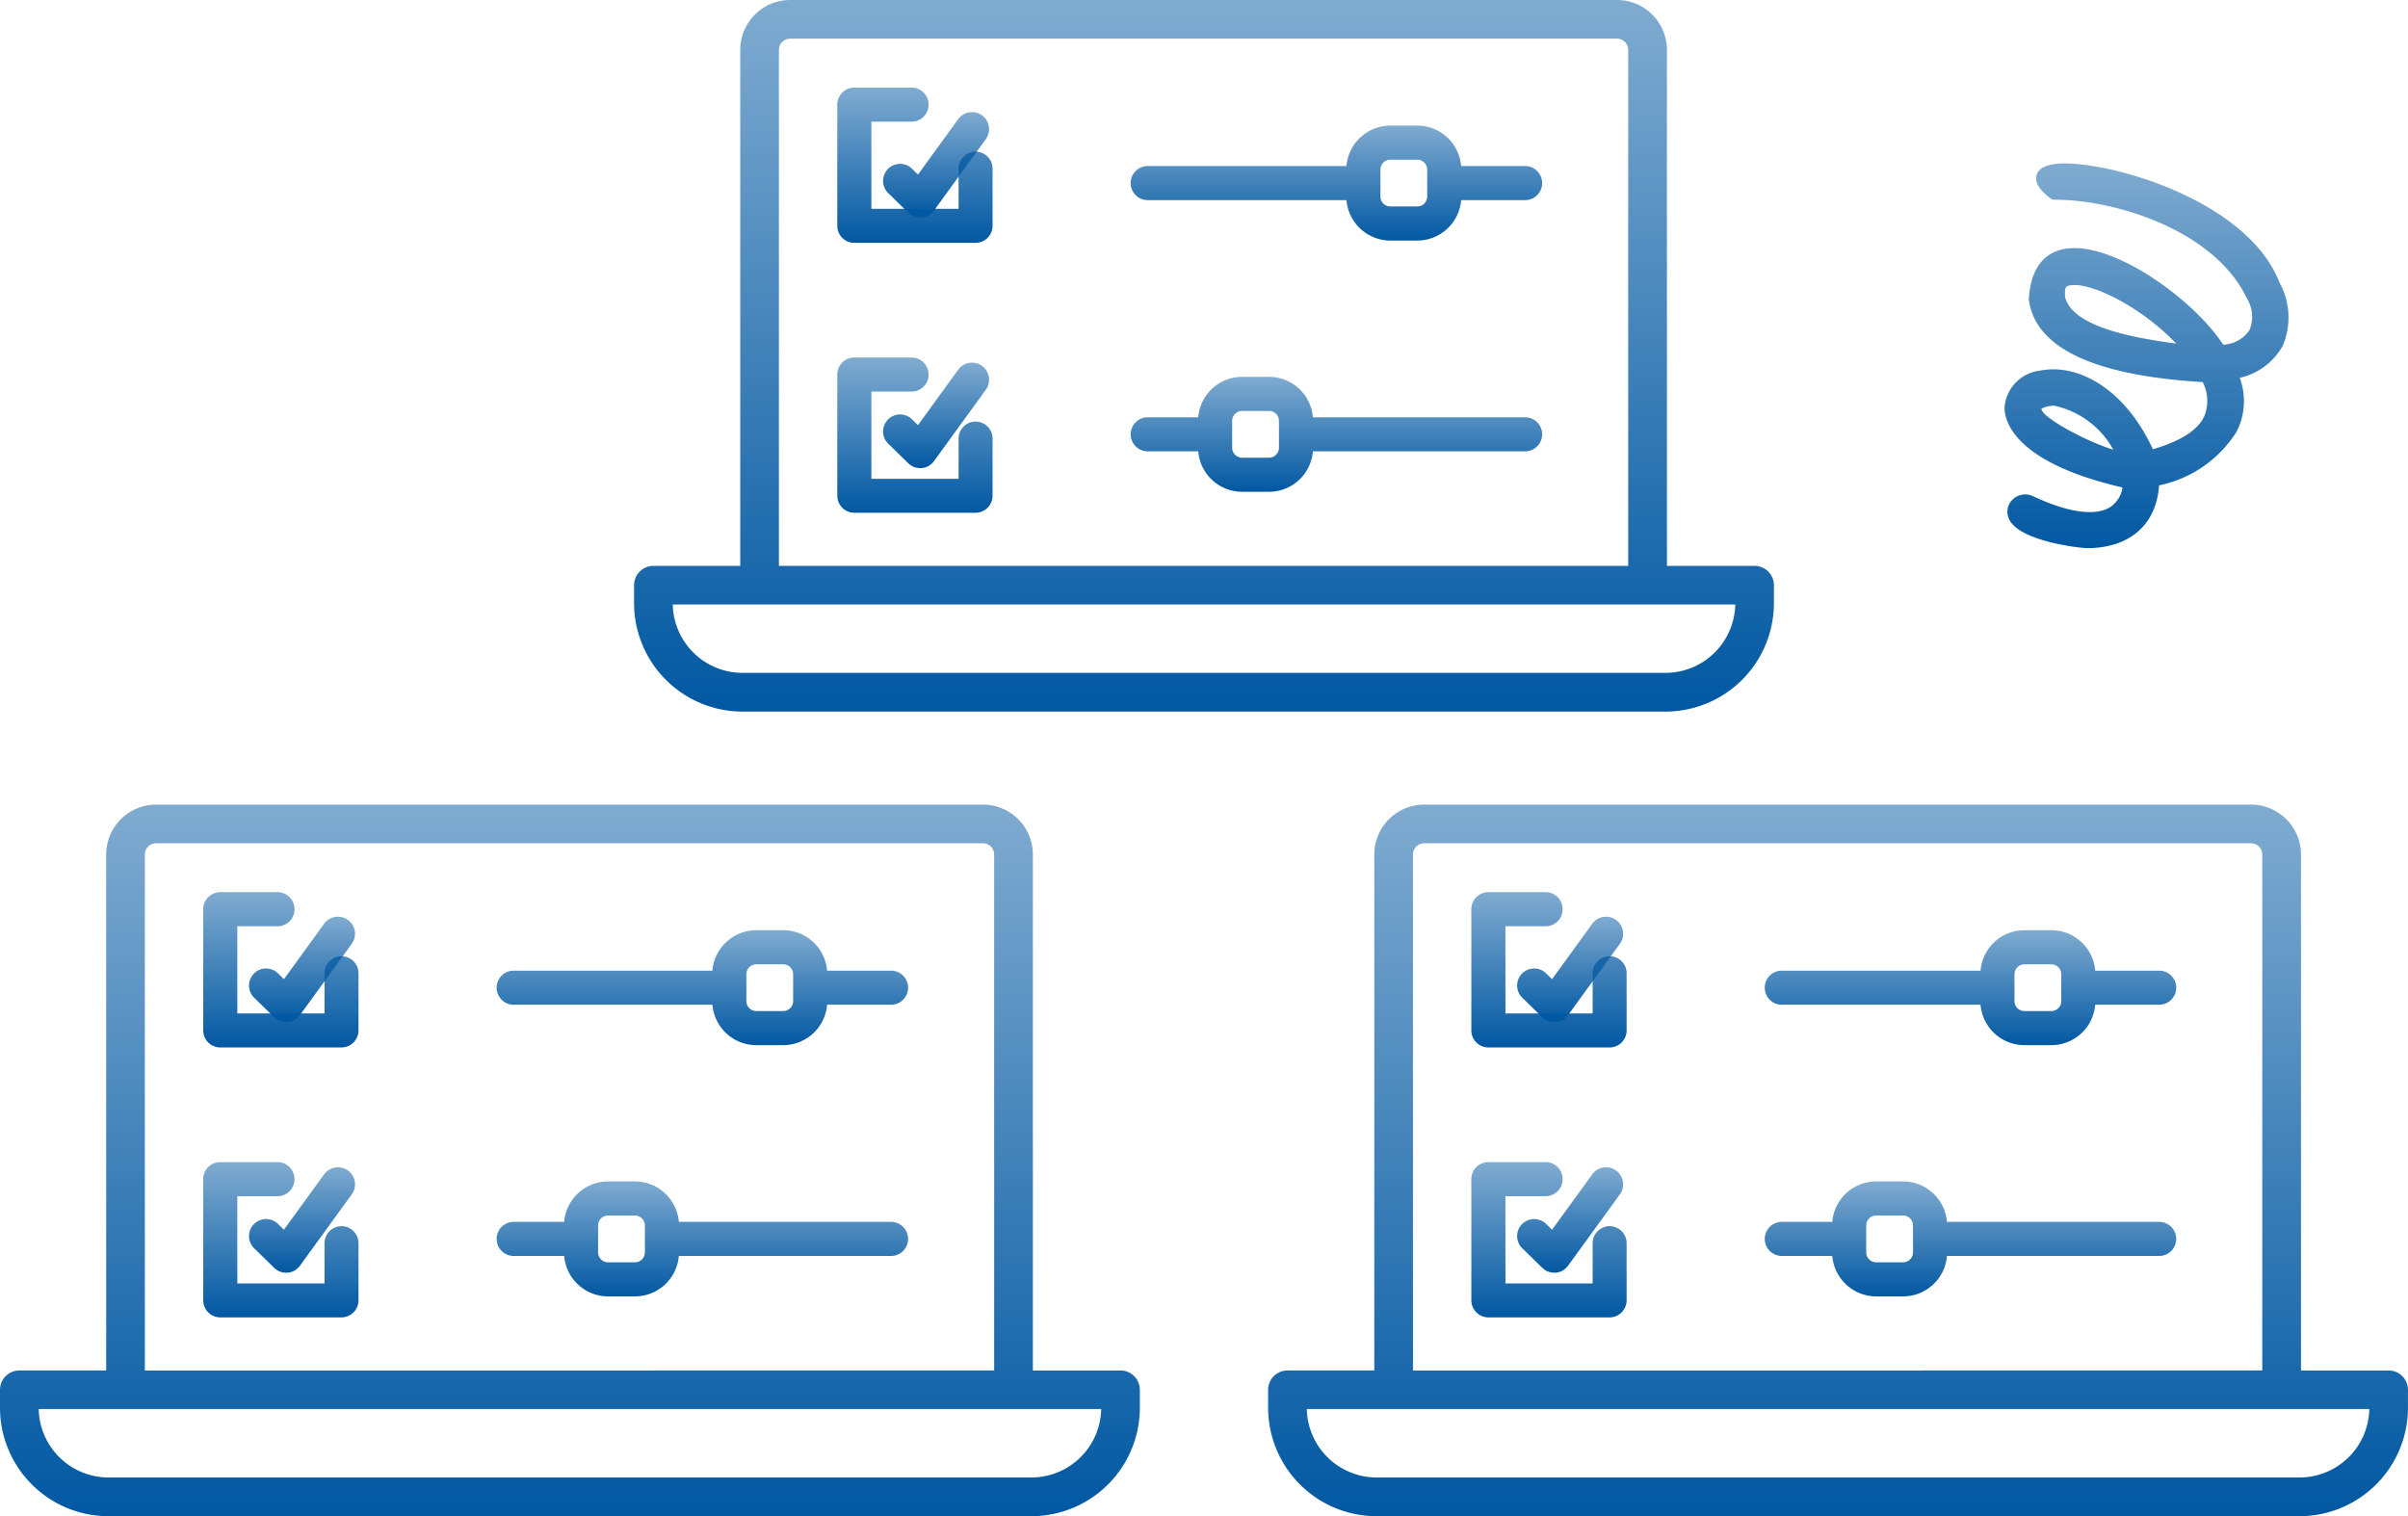 <svg xmlns="http://www.w3.org/2000/svg" xmlns:xlink="http://www.w3.org/1999/xlink" width="156" height="98.23" viewBox="0 0 156 98.23"><defs><linearGradient id="a" x1="0.5" x2="0.5" y2="1" gradientUnits="objectBoundingBox"><stop offset="0" stop-color="#0158a2" stop-opacity="0.502"/><stop offset="1" stop-color="#0158a2"/></linearGradient></defs><g transform="translate(-715.5 -4050)"><path d="M2834.5,3626.047c-2.067-5.32-10.775-7.805-14.083-7.733-.965.03-1.507.27-1.656.738-.217.68.626,1.319.9,1.529a.4.4,0,0,0,.242.082c.014.008.027,0,.04,0,3.912,0,10.326,1.971,12.43,6.382a2.269,2.269,0,0,1,.168,2.076,2.173,2.173,0,0,1-1.7.933c-1.9-2.943-7.384-6.924-10.468-6.162-.906.223-2.01.957-2.12,3.259.426,3.115,4.216,4.906,11.263,5.327a2.652,2.652,0,0,1,.1,2.217c-.419.9-1.539,1.616-3.325,2.133-1.944-4.155-5.049-5.556-7.313-5.092a2.6,2.6,0,0,0-2.3,2.392c-.005.808.538,3.538,7.641,5.178a1.834,1.834,0,0,1-.859,1.311c-.978.555-2.729.29-4.929-.743a1.159,1.159,0,0,0-.9-.052,1.177,1.177,0,0,0-.685.629,1.142,1.142,0,0,0,.166,1.135c.917,1.233,4.41,1.652,4.981,1.652h.047c2.7-.052,4.383-1.564,4.549-4.069a7.779,7.779,0,0,0,5.011-3.46,4.324,4.324,0,0,0,.215-3.507,4.25,4.25,0,0,0,2.785-2.072A4.685,4.685,0,0,0,2834.5,3626.047Zm-6.7,3.936c-2.351-.319-6.71-.984-7.2-3.021-.036-.736.047-.741.6-.773C2822.711,3626.19,2825.716,3627.795,2827.8,3629.983Zm-8.733,4.235s.125-.157.791-.217a5.729,5.729,0,0,1,3.863,2.853C2821.953,3636.327,2819.1,3634.761,2819.063,3634.218Z" transform="translate(-1971.316 442.276)" fill="url(#a)"/><g transform="translate(715.5 4102.128)" style="isolation:isolate"><path d="M2501.479,3371.306H2495.8v-33.427a3.237,3.237,0,0,0-3.234-3.234H2439a3.237,3.237,0,0,0-3.234,3.234v33.427h-5.626a1.255,1.255,0,0,0-1.253,1.253v1.166a7.031,7.031,0,0,0,7.022,7.022h59.8a7.031,7.031,0,0,0,7.022-7.022v-1.166A1.255,1.255,0,0,0,2501.479,3371.306Zm-63.208,0v-33.427a.73.73,0,0,1,.729-.729h53.563a.73.73,0,0,1,.729.729v33.427Zm61.955,2.5a4.523,4.523,0,0,1-4.515,4.432h-59.8a4.523,4.523,0,0,1-4.516-4.432Z" transform="translate(-2428.887 -3334.645)" fill="url(#a)"/><path d="M2450.147,3344.94a1.106,1.106,0,0,0-1.1,1.1v2.608h-5.65V3343H2446a1.1,1.1,0,0,0,0-2.209h-3.711a1.106,1.106,0,0,0-1.1,1.1v7.859a1.1,1.1,0,0,0,1.1,1.1h7.859a1.1,1.1,0,0,0,1.1-1.1v-3.712A1.105,1.105,0,0,0,2450.147,3344.94Z" transform="translate(-2428.023 -3335.118)" fill="url(#a)"/><path d="M2445.95,3345.084a1.1,1.1,0,1,0-1.542,1.58l1.3,1.271a1.1,1.1,0,0,0,.77.312c.033,0,.066,0,.094,0a1.1,1.1,0,0,0,.8-.451l3.358-4.625a1.1,1.1,0,1,0-1.787-1.3l-2.607,3.593Z" transform="translate(-2427.943 -3334.154)" fill="url(#a)"/><path d="M2482.817,3344.832h-4.144a2.855,2.855,0,0,0-2.841-2.62h-1.746a2.856,2.856,0,0,0-2.842,2.62h-12.876a1.1,1.1,0,0,0,0,2.208h12.876a2.855,2.855,0,0,0,2.842,2.619h1.746a2.854,2.854,0,0,0,2.841-2.619h4.144a1.1,1.1,0,1,0,0-2.208Zm-6.985,2.619h-1.746a.643.643,0,0,1-.642-.642v-1.746a.643.643,0,0,1,.642-.642h1.746a.643.643,0,0,1,.642.642v1.746A.643.643,0,0,1,2475.833,3347.451Z" transform="translate(-2425.091 -3334.075)" fill="url(#a)"/><path d="M2450.147,3360.076a1.105,1.105,0,0,0-1.1,1.1v2.607h-5.65v-5.651H2446a1.1,1.1,0,1,0,0-2.207h-3.711a1.1,1.1,0,0,0-1.1,1.1v7.859a1.106,1.106,0,0,0,1.1,1.1h7.859a1.105,1.105,0,0,0,1.1-1.1v-3.712A1.1,1.1,0,0,0,2450.147,3360.076Z" transform="translate(-2428.023 -3332.763)" fill="url(#a)"/><path d="M2445.95,3360.219a1.1,1.1,0,0,0-1.542,1.581l1.3,1.269a1.1,1.1,0,0,0,.77.313c.031,0,.06,0,.094,0a1.1,1.1,0,0,0,.8-.451l3.358-4.625a1.1,1.1,0,1,0-1.787-1.3l-2.607,3.593Z" transform="translate(-2427.943 -3333.055)" fill="url(#a)"/><path d="M2482.817,3359.968h-13.748a2.855,2.855,0,0,0-2.841-2.62h-1.747a2.856,2.856,0,0,0-2.841,2.62h-3.271a1.1,1.1,0,1,0,0,2.207h3.271a2.855,2.855,0,0,0,2.841,2.62h1.747a2.855,2.855,0,0,0,2.841-2.62h13.748a1.1,1.1,0,1,0,0-2.207Zm-15.947,1.976a.644.644,0,0,1-.642.643h-1.747a.643.643,0,0,1-.643-.643V3360.2a.644.644,0,0,1,.643-.643h1.747a.644.644,0,0,1,.642.643Z" transform="translate(-2425.091 -3332.934)" fill="url(#a)"/></g><g transform="translate(797.654 4102.128)" style="isolation:isolate"><path d="M2501.479,3371.306H2495.8v-33.427a3.237,3.237,0,0,0-3.234-3.234H2439a3.237,3.237,0,0,0-3.234,3.234v33.427h-5.626a1.255,1.255,0,0,0-1.253,1.253v1.166a7.031,7.031,0,0,0,7.022,7.022h59.8a7.031,7.031,0,0,0,7.022-7.022v-1.166A1.255,1.255,0,0,0,2501.479,3371.306Zm-63.208,0v-33.427a.73.73,0,0,1,.729-.729h53.563a.73.73,0,0,1,.729.729v33.427Zm61.955,2.5a4.523,4.523,0,0,1-4.515,4.432h-59.8a4.523,4.523,0,0,1-4.516-4.432Z" transform="translate(-2428.887 -3334.645)" fill="url(#a)"/><path d="M2450.147,3344.94a1.106,1.106,0,0,0-1.1,1.1v2.608h-5.65V3343H2446a1.1,1.1,0,0,0,0-2.209h-3.711a1.106,1.106,0,0,0-1.1,1.1v7.859a1.1,1.1,0,0,0,1.1,1.1h7.859a1.1,1.1,0,0,0,1.1-1.1v-3.712A1.105,1.105,0,0,0,2450.147,3344.94Z" transform="translate(-2428.023 -3335.118)" fill="url(#a)"/><path d="M2445.95,3345.084a1.1,1.1,0,1,0-1.542,1.58l1.3,1.271a1.1,1.1,0,0,0,.77.312c.033,0,.066,0,.094,0a1.1,1.1,0,0,0,.8-.451l3.358-4.625a1.1,1.1,0,1,0-1.787-1.3l-2.607,3.593Z" transform="translate(-2427.943 -3334.154)" fill="url(#a)"/><path d="M2482.817,3344.832h-4.144a2.855,2.855,0,0,0-2.841-2.62h-1.746a2.856,2.856,0,0,0-2.842,2.62h-12.876a1.1,1.1,0,0,0,0,2.208h12.876a2.855,2.855,0,0,0,2.842,2.619h1.746a2.854,2.854,0,0,0,2.841-2.619h4.144a1.1,1.1,0,1,0,0-2.208Zm-6.985,2.619h-1.746a.643.643,0,0,1-.642-.642v-1.746a.643.643,0,0,1,.642-.642h1.746a.643.643,0,0,1,.642.642v1.746A.643.643,0,0,1,2475.833,3347.451Z" transform="translate(-2425.091 -3334.075)" fill="url(#a)"/><path d="M2450.147,3360.076a1.105,1.105,0,0,0-1.1,1.1v2.607h-5.65v-5.651H2446a1.1,1.1,0,1,0,0-2.207h-3.711a1.1,1.1,0,0,0-1.1,1.1v7.859a1.106,1.106,0,0,0,1.1,1.1h7.859a1.105,1.105,0,0,0,1.1-1.1v-3.712A1.1,1.1,0,0,0,2450.147,3360.076Z" transform="translate(-2428.023 -3332.763)" fill="url(#a)"/><path d="M2445.95,3360.219a1.1,1.1,0,0,0-1.542,1.581l1.3,1.269a1.1,1.1,0,0,0,.77.313c.031,0,.06,0,.094,0a1.1,1.1,0,0,0,.8-.451l3.358-4.625a1.1,1.1,0,1,0-1.787-1.3l-2.607,3.593Z" transform="translate(-2427.943 -3333.055)" fill="url(#a)"/><path d="M2482.817,3359.968h-13.748a2.855,2.855,0,0,0-2.841-2.62h-1.747a2.856,2.856,0,0,0-2.841,2.62h-3.271a1.1,1.1,0,1,0,0,2.207h3.271a2.855,2.855,0,0,0,2.841,2.62h1.747a2.855,2.855,0,0,0,2.841-2.62h13.748a1.1,1.1,0,1,0,0-2.207Zm-15.947,1.976a.644.644,0,0,1-.642.643h-1.747a.643.643,0,0,1-.643-.643V3360.2a.644.644,0,0,1,.643-.643h1.747a.644.644,0,0,1,.642.643Z" transform="translate(-2425.091 -3332.934)" fill="url(#a)"/></g><g transform="translate(756.577 4050)" style="isolation:isolate"><path d="M2501.479,3371.306H2495.8v-33.427a3.237,3.237,0,0,0-3.234-3.234H2439a3.237,3.237,0,0,0-3.234,3.234v33.427h-5.626a1.255,1.255,0,0,0-1.253,1.253v1.166a7.031,7.031,0,0,0,7.022,7.022h59.8a7.031,7.031,0,0,0,7.022-7.022v-1.166A1.255,1.255,0,0,0,2501.479,3371.306Zm-63.208,0v-33.427a.73.73,0,0,1,.729-.729h53.563a.73.73,0,0,1,.729.729v33.427Zm61.955,2.5a4.523,4.523,0,0,1-4.515,4.432h-59.8a4.523,4.523,0,0,1-4.516-4.432Z" transform="translate(-2428.887 -3334.645)" fill="url(#a)"/><path d="M2450.147,3344.94a1.106,1.106,0,0,0-1.1,1.1v2.608h-5.65V3343H2446a1.1,1.1,0,0,0,0-2.209h-3.711a1.106,1.106,0,0,0-1.1,1.1v7.859a1.1,1.1,0,0,0,1.1,1.1h7.859a1.1,1.1,0,0,0,1.1-1.1v-3.712A1.105,1.105,0,0,0,2450.147,3344.94Z" transform="translate(-2428.023 -3335.118)" fill="url(#a)"/><path d="M2445.95,3345.084a1.1,1.1,0,1,0-1.542,1.58l1.3,1.271a1.1,1.1,0,0,0,.77.312c.033,0,.066,0,.094,0a1.1,1.1,0,0,0,.8-.451l3.358-4.625a1.1,1.1,0,1,0-1.787-1.3l-2.607,3.593Z" transform="translate(-2427.943 -3334.154)" fill="url(#a)"/><path d="M2482.817,3344.832h-4.144a2.855,2.855,0,0,0-2.841-2.62h-1.746a2.856,2.856,0,0,0-2.842,2.62h-12.876a1.1,1.1,0,0,0,0,2.208h12.876a2.855,2.855,0,0,0,2.842,2.619h1.746a2.854,2.854,0,0,0,2.841-2.619h4.144a1.1,1.1,0,1,0,0-2.208Zm-6.985,2.619h-1.746a.643.643,0,0,1-.642-.642v-1.746a.643.643,0,0,1,.642-.642h1.746a.643.643,0,0,1,.642.642v1.746A.643.643,0,0,1,2475.833,3347.451Z" transform="translate(-2425.091 -3334.075)" fill="url(#a)"/><path d="M2450.147,3360.076a1.105,1.105,0,0,0-1.1,1.1v2.607h-5.65v-5.651H2446a1.1,1.1,0,1,0,0-2.207h-3.711a1.1,1.1,0,0,0-1.1,1.1v7.859a1.106,1.106,0,0,0,1.1,1.1h7.859a1.105,1.105,0,0,0,1.1-1.1v-3.712A1.1,1.1,0,0,0,2450.147,3360.076Z" transform="translate(-2428.023 -3332.763)" fill="url(#a)"/><path d="M2445.95,3360.219a1.1,1.1,0,0,0-1.542,1.581l1.3,1.269a1.1,1.1,0,0,0,.77.313c.031,0,.06,0,.094,0a1.1,1.1,0,0,0,.8-.451l3.358-4.625a1.1,1.1,0,1,0-1.787-1.3l-2.607,3.593Z" transform="translate(-2427.943 -3333.055)" fill="url(#a)"/><path d="M2482.817,3359.968h-13.748a2.855,2.855,0,0,0-2.841-2.62h-1.747a2.856,2.856,0,0,0-2.841,2.62h-3.271a1.1,1.1,0,1,0,0,2.207h3.271a2.855,2.855,0,0,0,2.841,2.62h1.747a2.855,2.855,0,0,0,2.841-2.62h13.748a1.1,1.1,0,1,0,0-2.207Zm-15.947,1.976a.644.644,0,0,1-.642.643h-1.747a.643.643,0,0,1-.643-.643V3360.2a.644.644,0,0,1,.643-.643h1.747a.644.644,0,0,1,.642.643Z" transform="translate(-2425.091 -3332.934)" fill="url(#a)"/></g></g></svg>